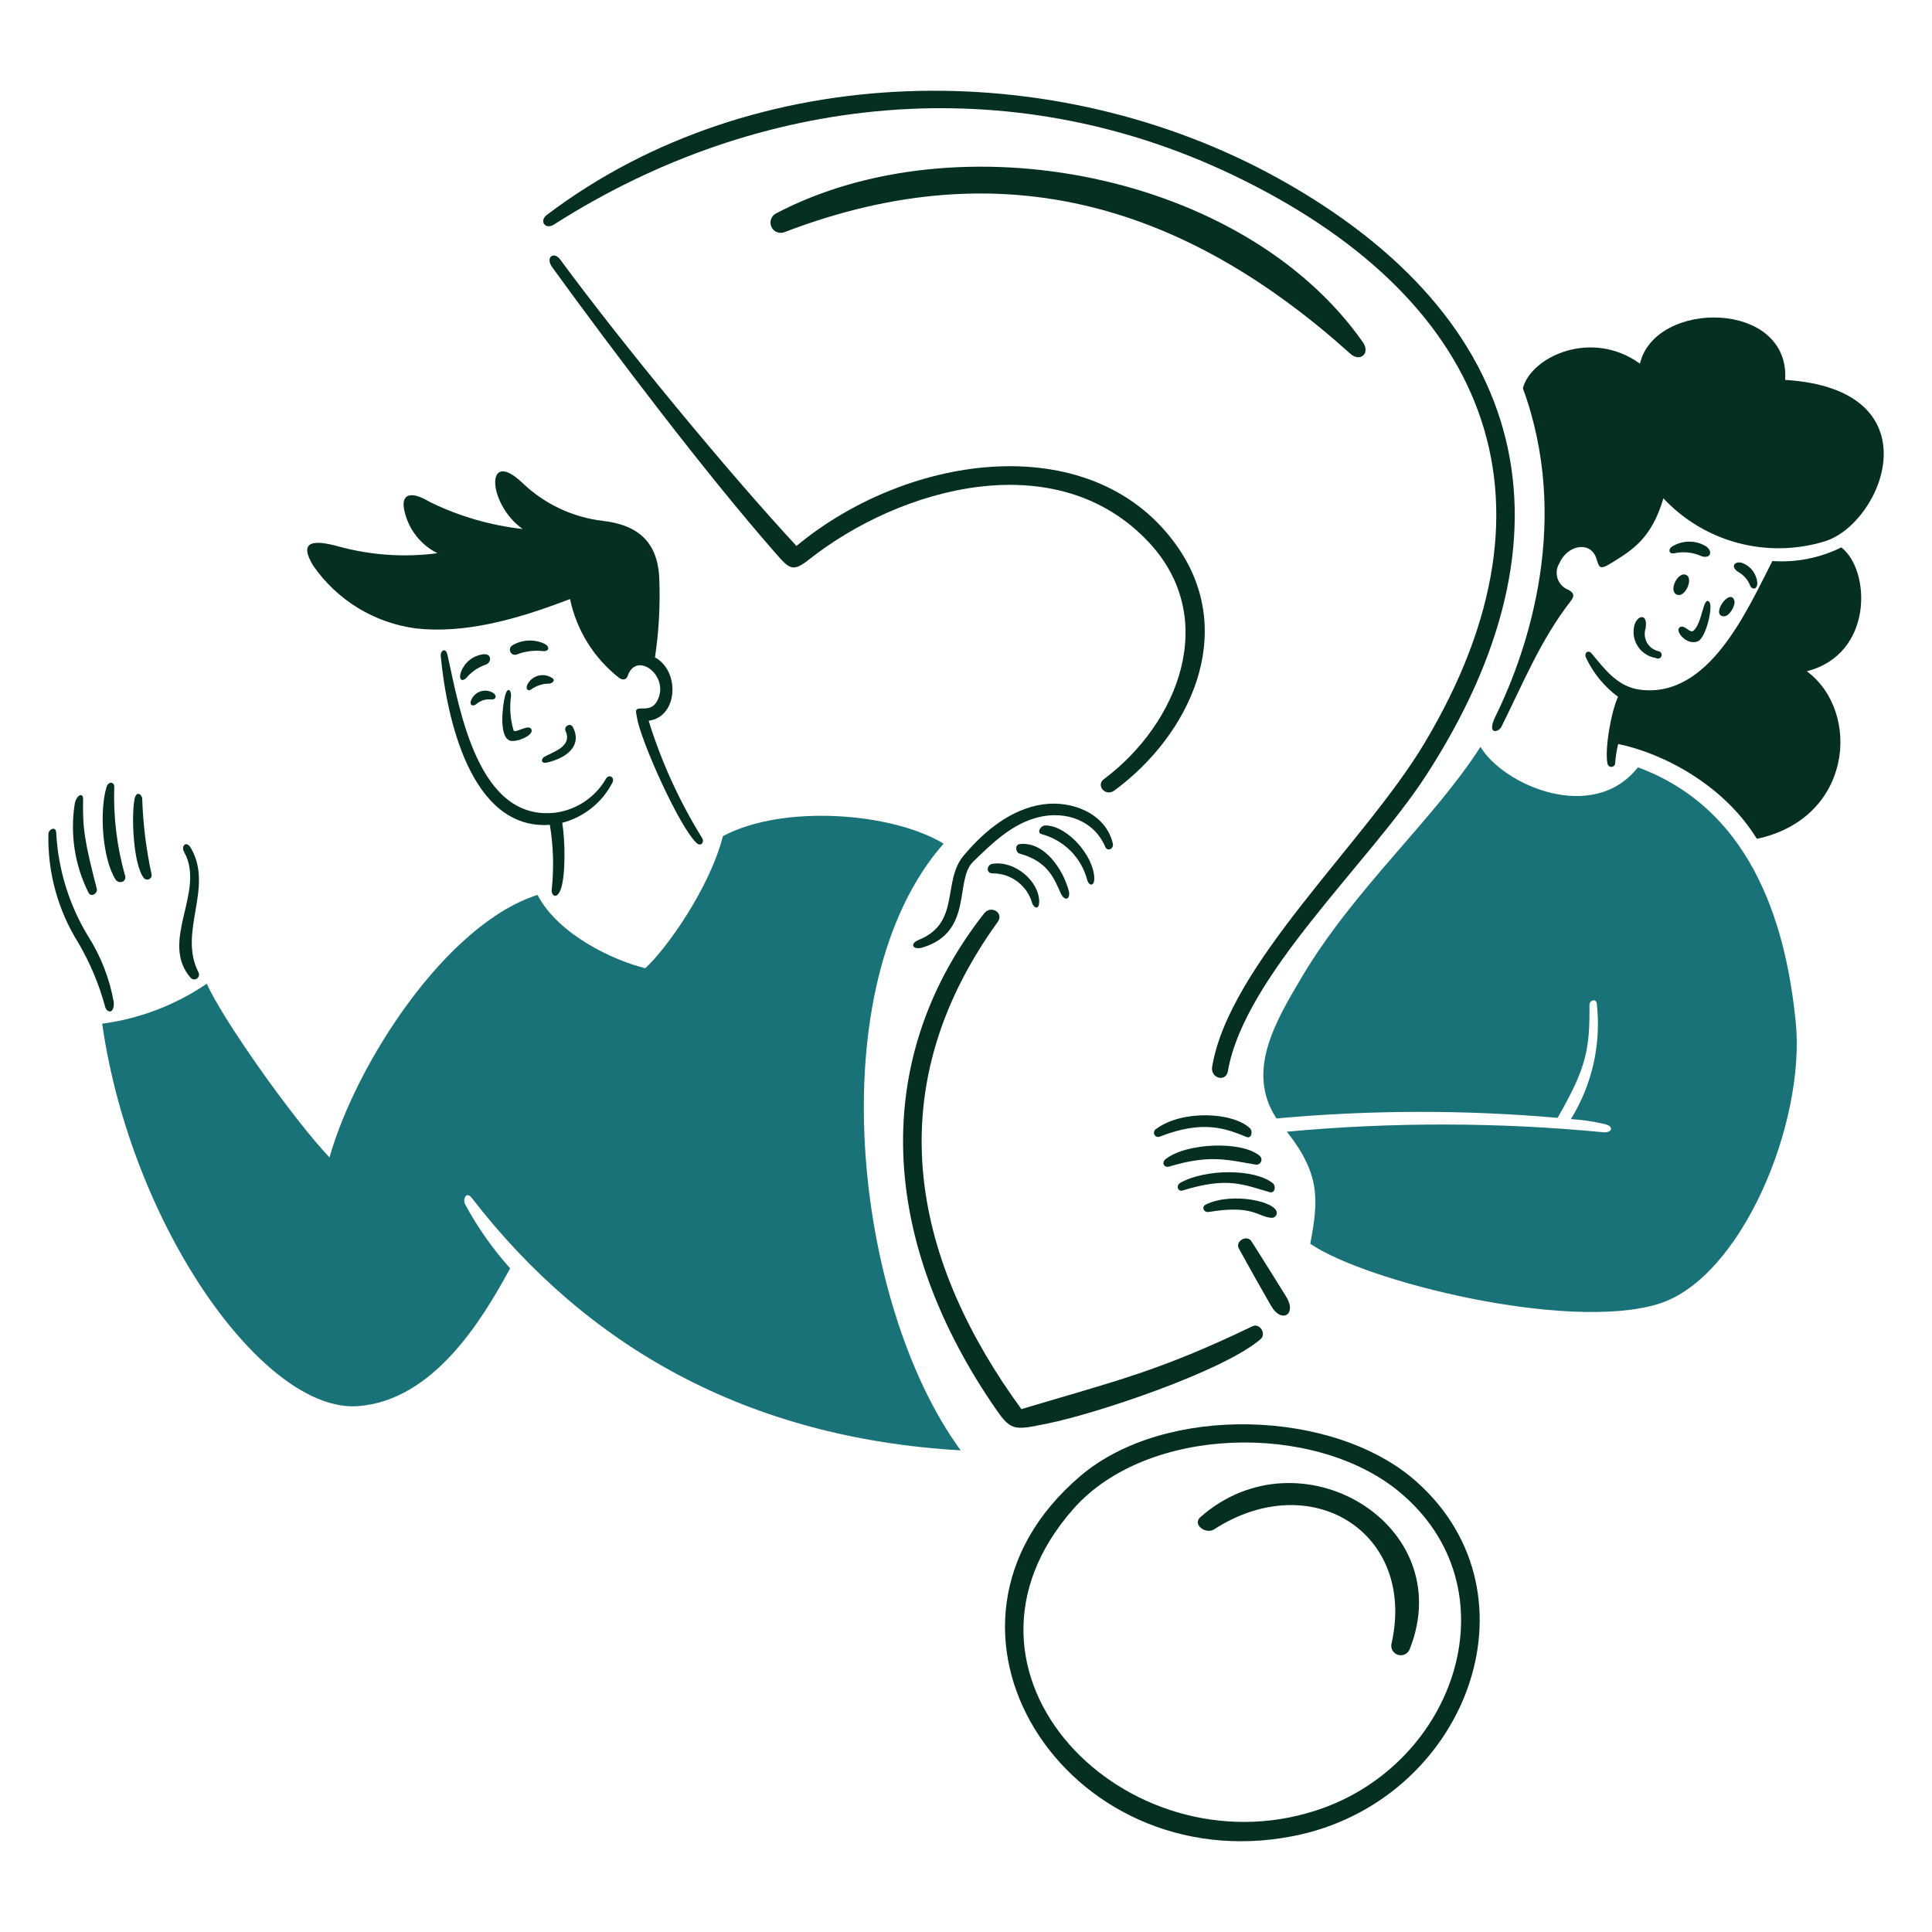 <svg width="521" height="521" viewBox="0 0 521 521" fill="none" xmlns="http://www.w3.org/2000/svg">
<path d="M484.241 275.434C481.876 252.307 473.962 218.825 441.696 206.923C429.617 222.256 405.513 211.812 399.234 201.406C386.605 221.151 365.145 239.676 350.953 263.665C344.105 275.252 335.844 288.892 344.225 301.615C369.438 299.302 394.807 299.246 420.03 301.448C427.824 287.918 428.736 282.916 428.627 270.969C428.627 269.701 430.45 269.146 430.612 270.693C431.823 281.546 429.363 292.492 423.625 301.784C426.722 301.98 429.797 302.435 432.818 303.144C435.423 303.774 434.657 305.553 432.357 305.332C403.983 302.603 375.414 302.554 347.03 305.186C356.057 316.622 355.58 323.572 353.337 335.404C368.212 345.608 422.63 359.11 447.117 351.657C469.629 344.806 487.023 302.646 484.241 275.434Z" fill="#197278"/>
<path d="M254.456 227.503C240.52 219.065 211.14 216.84 194.943 225.481C191.449 239.327 179.774 255.855 174.001 261.094C165.433 259.01 150.522 252.031 144.95 241.33C120.203 249.236 96.007 286.87 88.856 312.116C78.929 301.672 59.769 274.497 55.773 265.267C47.336 271.017 37.671 274.713 27.55 276.06C35.402 330.765 71.161 381.07 96.534 379.186C116.759 377.683 129.849 356.278 137.57 342.029C132.85 336.768 128.771 330.966 125.418 324.745C124.738 323.468 125.678 321.051 127.257 323.09C158.256 363.207 201.551 387.809 259.07 391.117C230.298 351.902 220.534 266.132 254.456 227.503Z" fill="#197278"/>
<path d="M174.921 194.372C182.9 193.307 183.413 180.951 176.629 177.273C177.681 170.253 178.069 163.15 177.789 156.058C177.406 145.982 171.828 141.538 162.601 140.467C154.467 139.517 146.863 135.941 140.944 130.281C130.688 120.479 131.456 135.924 140.944 142.655C132.259 141.688 123.806 139.231 115.956 135.392C110.569 132.157 107.946 133.267 109.1 137.948C109.659 140.356 110.743 142.612 112.274 144.553C113.805 146.495 115.745 148.075 117.957 149.181C109.133 150.345 100.167 149.751 91.574 147.435C84.17 145.351 80.544 146.036 84.423 152.492C87.612 157.12 91.74 161.026 96.539 163.952C101.338 166.879 106.7 168.762 112.275 169.479C125.053 170.872 138.823 167.291 153.716 161.536C155.478 169.938 160.145 177.451 166.897 182.754C167.697 183.387 168.843 183.488 169.242 182.329C171.612 175.296 180.719 182.329 177.275 188.912C176.075 191.207 174.353 191.046 172.68 191.064C171.008 191.082 171.557 192.093 171.797 193.601C172.774 199.777 183.369 223.394 187.922 227.393C189.008 228.347 190.022 227.096 189.355 226.015C183.223 216.121 178.372 205.489 174.921 194.372Z" fill="#052F20"/>
<path d="M130.096 176.465C128.821 176.666 127.62 177.197 126.615 178.007C125.609 178.816 124.833 179.876 124.365 181.079C123.511 183.314 124.678 184.278 126.202 182.311C127.546 180.891 129.22 179.824 131.076 179.206C132.595 178.599 132.725 176.041 130.096 176.465Z" fill="#052F20"/>
<path d="M126.989 188.985C126.587 190.126 127.51 190.676 128.497 189.832C129.043 189.362 129.682 189.012 130.372 188.806C131.063 188.6 131.789 188.542 132.503 188.636C133.92 188.636 134.022 187.438 132.889 186.797C132.368 186.497 131.788 186.316 131.189 186.266C130.591 186.216 129.989 186.298 129.426 186.507C128.862 186.716 128.352 187.046 127.931 187.475C127.51 187.903 127.188 188.418 126.989 188.985Z" fill="#052F20"/>
<path d="M148.774 182.754C148.216 182.405 147.589 182.181 146.936 182.096C146.284 182.011 145.62 182.067 144.991 182.26C144.362 182.453 143.782 182.78 143.29 183.217C142.798 183.654 142.405 184.192 142.139 184.793C141.733 185.898 142.462 186.466 143.181 185.953C144.619 184.897 146.36 184.336 148.144 184.353C149.05 184.241 149.952 183.392 148.774 182.754Z" fill="#052F20"/>
<path d="M146.807 204.081C145.875 204.62 145.765 206.048 147.563 205.626C153.593 204.193 156.878 200.601 154.492 196.084C153.807 194.781 151.939 195.862 152.525 197.167C154.404 201.34 149.061 202.776 146.807 204.081Z" fill="#052F20"/>
<path d="M146.922 173.652C145.523 172.973 143.975 172.659 142.422 172.739C140.87 172.82 139.362 173.292 138.042 174.113C137.789 174.307 137.611 174.583 137.538 174.893C137.466 175.203 137.503 175.529 137.643 175.815C137.784 176.101 138.02 176.329 138.31 176.461C138.6 176.593 138.927 176.62 139.235 176.538C141.476 175.65 143.899 175.316 146.297 175.564C147.875 175.838 148.514 174.561 146.922 173.652Z" fill="#052F20"/>
<path d="M136.182 187.716C135.509 190.353 134.454 198.887 137.633 199.759C139.289 200.215 144.228 198.272 143.259 196.578C142.501 195.258 138.964 197.772 138.516 197.021C137.604 193.983 137.366 190.783 137.818 187.643C137.854 186.192 136.89 184.929 136.182 187.716Z" fill="#052F20"/>
<path d="M295.089 236.677C294.816 230.574 287.735 222.631 281.924 222.595C280.564 222.595 279.517 224.58 280.882 224.939C283.85 225.731 286.555 227.298 288.72 229.478C290.884 231.659 292.43 234.375 293.201 237.349C293.651 238.933 295.199 239.16 295.089 236.677Z" fill="#052F20"/>
<path d="M300.096 227.484C298.189 219.318 289.066 215.853 281.4 216.895C272.704 218.078 265.457 224.082 259.888 230.701C253.967 237.735 259.132 248.864 247.754 253.461C245.149 254.503 246.173 256.311 248.819 255.504C262.592 251.294 257.332 237.3 262.407 232.392C267.481 227.484 272.85 222.115 280.15 220.349C287.449 218.583 295.076 221.313 298.056 228.383C298.614 229.73 300.424 228.92 300.096 227.484Z" fill="#052F20"/>
<path d="M286.078 240.944C287.178 243.289 288.798 242.434 288.194 240.163C286.735 234.651 281.736 226.836 274.973 227.625C273.614 227.784 273.851 229.891 274.973 230.199C282.796 232.324 284.344 237.217 286.078 240.944Z" fill="#052F20"/>
<path d="M267.601 232.947C266.15 233.184 265.762 235.453 267.601 235.521C270.056 235.489 272.452 236.278 274.407 237.764C276.363 239.249 277.766 241.345 278.394 243.719C279.092 245.136 280.217 245.136 280.233 243.224C280.262 237.597 273.595 231.965 267.601 232.947Z" fill="#052F20"/>
<path d="M26.087 239.639C22.895 227.226 22.226 223.488 22.411 215.553C22.453 213.714 20.811 214.154 20.186 216.564C18.842 224.803 20.128 233.256 23.862 240.723C24.526 242.046 26.438 240.999 26.087 239.639Z" fill="#052F20"/>
<path d="M15.166 224.728C15.166 222.613 13.108 223.551 13.051 224.892C12.816 235.281 15.635 245.51 21.16 254.311C24.314 259.709 26.738 265.502 28.368 271.537C28.845 273.228 30.934 273.504 30.666 270.178C29.536 263.846 27.171 257.799 23.706 252.38C18.636 244.002 15.704 234.506 15.166 224.728Z" fill="#052F20"/>
<path d="M51.496 228.719C50.243 226.552 48.742 228.102 49.659 229.761C55.588 240.421 42.751 253.93 51.496 263.775C51.714 263.974 51.994 264.093 52.288 264.112C52.583 264.131 52.876 264.05 53.118 263.88C53.361 263.711 53.538 263.465 53.622 263.182C53.706 262.898 53.691 262.595 53.58 262.321C47.87 251.383 57.732 239.501 51.496 228.719Z" fill="#052F20"/>
<path d="M38.351 215.433C38.325 214.22 36.767 213.115 36.293 215.433C35.384 219.862 35.907 233.088 38.773 236.761C38.938 236.963 39.165 237.105 39.418 237.167C39.672 237.228 39.939 237.205 40.178 237.101C40.418 236.997 40.617 236.818 40.745 236.59C40.873 236.363 40.923 236.1 40.888 235.841C39.43 229.129 38.581 222.298 38.351 215.433Z" fill="#052F20"/>
<path d="M30.812 212.169C30.812 210.81 29.249 210.646 28.754 212.169C26.79 218.354 27.514 231.431 31.161 237.177C31.942 238.425 34.115 237.915 33.766 236.276C31.535 228.443 30.539 220.31 30.812 212.169Z" fill="#052F20"/>
<path d="M336.162 306.609C337.522 307.163 337.884 305.017 337.082 304.264C332.429 299.854 318.696 299.262 311.782 304.449C311.523 304.589 311.328 304.823 311.238 305.103C311.147 305.383 311.168 305.687 311.296 305.952C311.423 306.217 311.648 306.423 311.924 306.526C312.199 306.629 312.504 306.622 312.775 306.507C324.56 301.891 330.663 304.381 336.162 306.609Z" fill="#052F20"/>
<path d="M325.977 326.823C338.033 324.836 339.072 328.141 342.873 328.404C343.222 328.433 343.569 328.324 343.838 328.099C344.107 327.874 344.277 327.553 344.311 327.204C344.6 324.002 332.184 321.389 325.221 324.802C323.848 325.474 324.653 327.042 325.977 326.823Z" fill="#052F20"/>
<path d="M319.008 321.014C331.351 317.187 335.542 319.605 342.432 321.491C343.808 321.869 344.162 319.834 343.24 319.084C338.392 315.122 325.005 315.161 318.292 318.972C317.096 319.652 317.518 321.475 319.008 321.014Z" fill="#052F20"/>
<path d="M315.33 314.577C326.365 311.225 331.254 312.842 338.626 314.056C338.915 314.1 339.209 314.05 339.466 313.912C339.723 313.774 339.928 313.556 340.05 313.292C340.172 313.027 340.205 312.73 340.144 312.445C340.083 312.16 339.93 311.903 339.71 311.712C334.99 307.604 319.933 308.135 314.337 312.577C313.121 313.551 313.934 315.002 315.33 314.577Z" fill="#052F20"/>
<path d="M496.539 147.617C490.78 150.471 484.365 151.741 477.952 151.296C471.021 164.79 460.825 188.308 442.329 185.997C436.28 185.244 432.855 180.597 429.239 176.252C428.244 175.058 427.131 176.147 427.676 177.32C429.639 181.513 432.614 185.153 436.335 187.909C434.496 191.816 432.657 202.158 433.503 205.982C433.552 206.217 433.68 206.427 433.866 206.578C434.052 206.728 434.284 206.811 434.523 206.811C434.762 206.811 434.994 206.728 435.18 206.578C435.366 206.427 435.494 206.217 435.543 205.982C435.665 204.178 435.942 202.388 436.371 200.632C448.782 203.206 464.961 211.833 473.769 226.205C499.655 220.69 501.934 191.897 487.244 181.014C505.237 176.429 504.539 153.796 496.539 147.617Z" fill="#052F20"/>
<path d="M452.416 160.431C454.5 160.976 456.584 156.204 454.859 155.12C452.567 153.695 449.579 159.686 452.416 160.431Z" fill="#052F20"/>
<path d="M464.844 166.199C466.389 166.295 468.103 163.164 467.694 161.932C466.511 158.384 461.187 165.975 464.844 166.199Z" fill="#052F20"/>
<path d="M468.963 154.365C470.259 155.139 471.276 156.304 471.867 157.694C472.216 158.944 473.907 159.348 473.889 157.123C473.781 155.962 473.353 154.853 472.652 153.921C471.951 152.989 471.005 152.271 469.919 151.846C467.947 151.106 466.313 152.809 468.963 154.365Z" fill="#052F20"/>
<path d="M458.868 149.991C461.239 150.772 461.994 148.738 460.119 147.36C458.689 146.476 457.034 146.026 455.354 146.062C453.674 146.098 452.04 146.619 450.649 147.563C449.766 148.501 450.246 149.402 451.431 149.217C453.928 148.657 456.54 148.929 458.868 149.991Z" fill="#052F20"/>
<path d="M440.649 169.065C440.466 170 440.475 170.964 440.673 171.896C440.871 172.829 441.255 173.712 441.803 174.493C442.35 175.274 443.049 175.936 443.859 176.441C444.668 176.945 445.571 177.281 446.513 177.429C446.641 177.519 446.789 177.577 446.944 177.6C447.099 177.622 447.257 177.609 447.406 177.56C447.554 177.511 447.69 177.428 447.801 177.318C447.912 177.208 447.997 177.073 448.047 176.925C448.097 176.777 448.113 176.619 448.092 176.463C448.071 176.308 448.014 176.16 447.925 176.031C447.837 175.901 447.72 175.794 447.584 175.718C447.447 175.641 447.294 175.597 447.138 175.59C446.508 175.432 445.917 175.148 445.401 174.753C444.885 174.359 444.456 173.863 444.139 173.297C443.821 172.73 443.623 172.105 443.557 171.459C443.49 170.813 443.556 170.161 443.751 169.541C444.546 164.993 441.167 165.912 440.649 169.065Z" fill="#052F20"/>
<path d="M457.93 172.899C460.1 171.87 462.033 163.445 460.944 162.325C459.259 160.593 459.121 167.955 456.716 170.049C455.674 170.95 454.372 168.356 453.041 169.13C451.407 170.078 454.971 174.298 457.93 172.899Z" fill="#052F20"/>
<path d="M323.715 409.118C321.418 411.142 325.211 413.836 327.391 412.426C353.441 395.603 381.851 413.106 375.305 443.001C375.096 443.64 375.146 444.335 375.443 444.938C375.74 445.541 376.262 446.003 376.896 446.227C377.529 446.451 378.226 446.417 378.835 446.134C379.445 445.851 379.92 445.341 380.158 444.713C393.503 411.095 350.516 385.472 323.715 409.118Z" fill="#052F20"/>
<path d="M381.869 399.464C359.81 379.926 314.374 378.558 291.476 397.921C243.283 438.679 287.516 507.107 348.692 495.143C395.027 486.093 416.644 430.252 381.869 399.464ZM354.843 488.25C303.688 504.781 250.382 451.16 289.481 406.875C309.315 384.404 354.27 383.453 377.089 402.095C408.782 427.983 392.878 475.957 354.843 488.25Z" fill="#052F20"/>
<path d="M430.481 150.569C431.297 153.049 431.263 153.882 434.728 151.71C440.136 148.323 445.317 145.33 448.571 134.392C454.013 140.202 460.976 144.368 468.668 146.417C476.361 148.466 484.473 148.315 492.084 145.982C507.803 141.126 522.256 105.018 481.404 102.444C482.764 80.877 446.286 80.731 442.243 98.068C429.114 88.58 412.825 96.244 410.673 104.705C423.544 139.823 412.512 174.386 403.319 193.103C400.745 198.345 404.101 197.532 404.882 195.99C410.785 184.186 415.396 172.599 423.638 162.013C425.076 160.166 423.805 159.457 422.242 158.723C421.667 158.391 421.166 157.947 420.768 157.416C420.369 156.886 420.083 156.28 419.924 155.636C419.766 154.992 419.74 154.322 419.847 153.668C419.954 153.013 420.193 152.387 420.549 151.827C422.682 146.956 428.898 145.773 430.481 150.569Z" fill="#052F20"/>
<path d="M163.448 209.945C162.036 212.413 160.077 214.525 157.721 216.118C155.366 217.712 152.677 218.745 149.86 219.138C128.864 221.693 123.928 191.23 120.7 176.705C120.166 174.295 118.66 175.6 118.861 176.965C120.387 193.09 126.785 223.941 148.279 222.436C149.243 228.232 149.41 234.133 148.774 239.975C148.631 241.39 150.118 242.807 151.22 239.79C152.564 236.114 152.416 226.765 151.624 221.883C154.508 221.129 157.202 219.777 159.53 217.914C161.858 216.052 163.769 213.721 165.139 211.073C165.899 209.609 164.211 208.66 163.448 209.945Z" fill="#052F20"/>
<path d="M282.679 383.836C295.55 381.231 329.923 369.801 339.95 361.113C341.583 359.696 339.728 356.7 337.743 357.656C312.475 369.806 300.971 372.364 275.434 379.994C247.415 341.622 235.221 295.472 269.055 248.611C270.805 246.186 267.25 243.948 265.377 246.331C235.81 283.987 235.94 331.843 267.674 378.707C272.671 386.084 273.004 385.8 282.679 383.836Z" fill="#052F20"/>
<path d="M149.436 60.525C205.032 25.008 272.322 18.449 332.375 47.151C399.698 79.335 424.279 133.311 384.076 200.507C368.05 227.289 331.518 260.015 326.878 287.673C326.357 290.76 330.577 291.979 331.124 288.848C335.636 263.014 369.238 232.754 384.553 209.135C426.845 143.885 412.728 85.934 344.957 48.242C284.45 14.601 203.357 15.63 147.443 57.969C145.359 59.553 146.992 62.088 149.436 60.525Z" fill="#052F20"/>
<path d="M309.852 146.294C328.905 166.751 317.844 195.047 297.663 210.13C295.475 211.766 298.085 214.965 300.528 213.162C320.918 198.141 333.612 170.88 317.737 147.748C295.464 115.3 245.464 121.786 214.777 147.227C195.917 126.843 167.762 92.675 151.074 69.994C149.345 67.649 146.974 69.405 148.923 72.078C165.48 94.905 190.209 127.59 209.247 149.295C212.758 153.302 213.745 154.385 218.033 150.988C242.963 131.248 285.089 119.705 309.852 146.294Z" fill="#052F20"/>
<path d="M367.508 92.259C335.342 46.442 258.208 31.898 209.392 57.492C208.723 57.798 208.203 58.356 207.945 59.045C207.688 59.734 207.714 60.497 208.018 61.167C208.323 61.837 208.88 62.358 209.568 62.617C210.257 62.876 211.02 62.852 211.69 62.549C271.537 39.658 320.84 56.448 364.163 95.403C366.758 97.737 369.649 95.312 367.508 92.259Z" fill="#052F20"/>
<path d="M342.745 352.102C345.59 357.07 349.841 354.447 346.843 349.677C343.844 344.907 340.653 339.653 337.449 334.711C336.256 332.869 333 334.711 334.083 336.696C336.919 341.86 339.806 346.996 342.745 352.102Z" fill="#052F20"/>
</svg>
